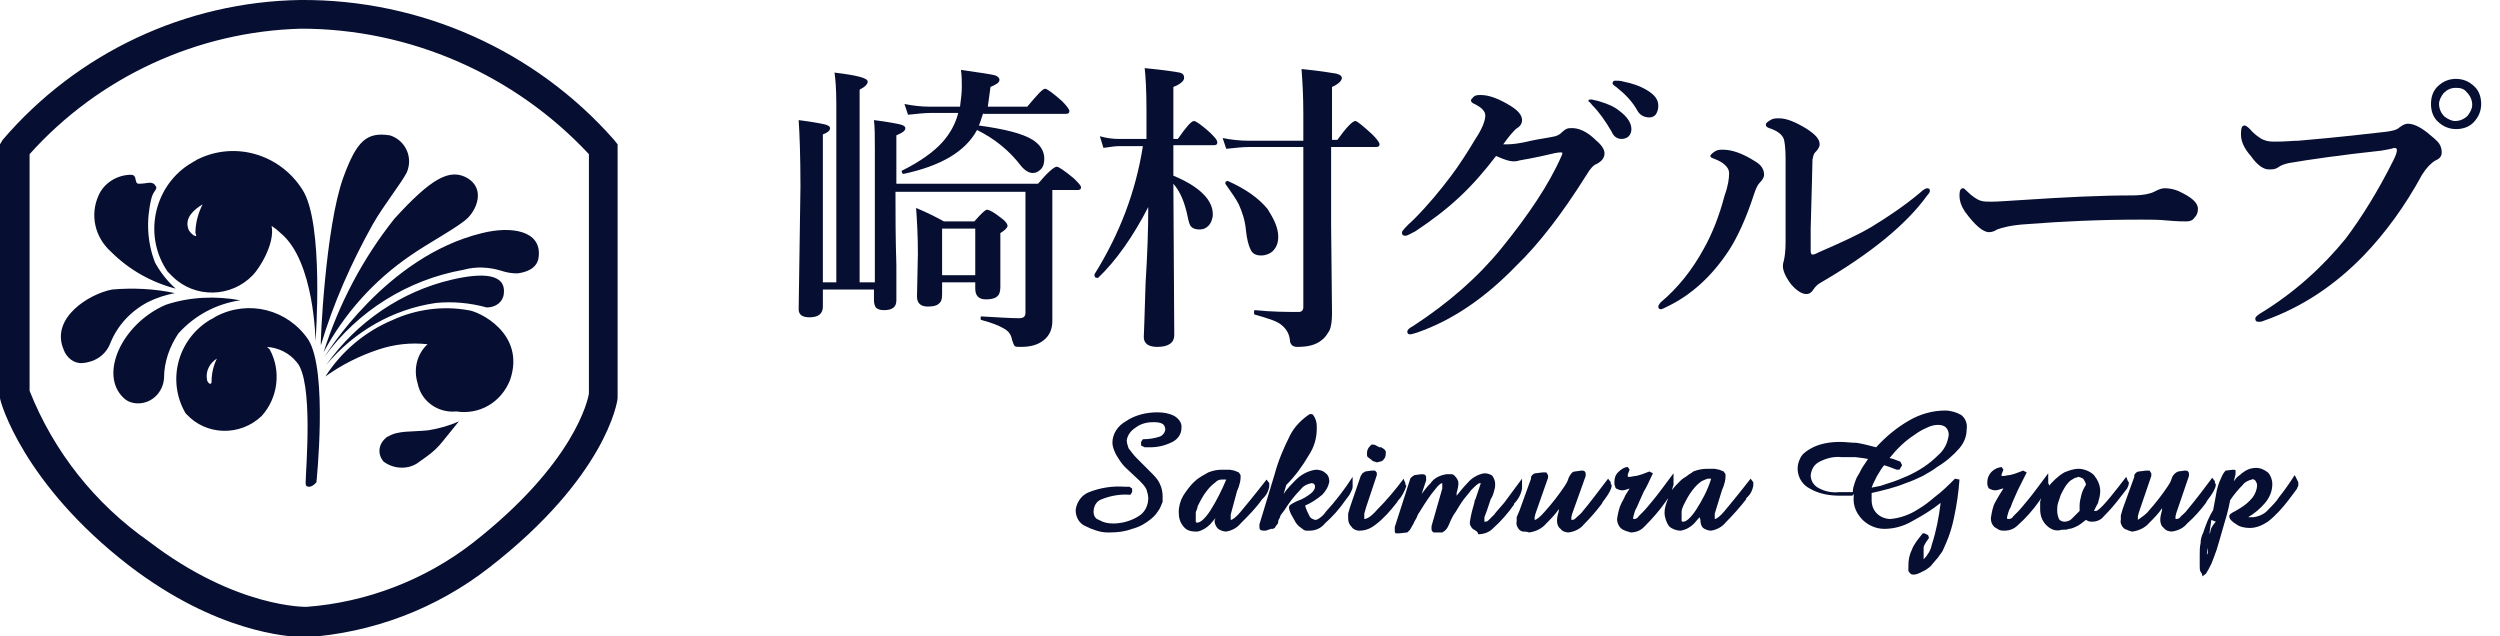<?xml version="1.0" encoding="utf-8"?>
<!-- Generator: Adobe Illustrator 27.1.1, SVG Export Plug-In . SVG Version: 6.00 Build 0)  -->
<svg version="1.1" id="レイヤー_1" xmlns="http://www.w3.org/2000/svg" xmlns:xlink="http://www.w3.org/1999/xlink" x="0px"
	 y="0px" viewBox="0 0 278.9 71" style="enable-background:new 0 0 278.9 71;" xml:space="preserve">
<style type="text/css">
	.st0{enable-background:new    ;}
	.st1{fill:#060E31;}
</style>
<g id="グループ_3" transform="translate(435 294)">
	<g class="st0">
		<path class="st1" d="M-320.8-272.6h-14.3c0,2.4,0,5.1,0.1,8.2c0,2.2,0,3.4,0,3.9c0,0.8-0.5,1.1-1.4,1.1c-0.4,0-0.7-0.1-0.9-0.3
			c-0.1-0.2-0.2-0.4-0.2-0.8v-1.2h-5.7v1.9c0,0.8-0.5,1.2-1.5,1.2c-0.8,0-1.2-0.3-1.2-0.9l0.2-13.7c0-3.4-0.1-5.9-0.2-7.4
			c1.6,0.2,2.6,0.4,3,0.5c0.3,0.1,0.5,0.2,0.5,0.4c0,0.3-0.3,0.5-0.8,0.7v16.5h1.5v-19.9c0-1.7-0.1-2.8-0.2-3.5
			c2.5,0.3,3.7,0.6,3.7,1c0,0.3-0.3,0.6-0.9,0.9v21.5h1.7v-14.8c0-1.4,0-2.5-0.1-3.3c1.6,0.2,2.6,0.4,3,0.5c0.3,0.1,0.5,0.2,0.5,0.4
			c0,0.3-0.3,0.5-1,0.8v5.4h15.8c1.1-1.3,1.8-1.9,2.1-1.9c0.2,0,0.8,0.4,1.9,1.3c0.5,0.5,0.8,0.8,0.8,1c0,0.2-0.1,0.3-0.4,0.3h-2.8
			v9.1l0,5.5c0,0.9-0.3,1.6-0.9,2.1c-0.7,0.6-1.6,0.8-2.6,0.8c-0.4,0-0.6,0-0.7-0.1c-0.1-0.1-0.2-0.4-0.3-0.7c-0.1-0.6-0.4-1-1-1.3
			c-0.5-0.3-1.3-0.6-2.4-0.9c-0.1,0-0.1-0.1-0.1-0.2c0-0.2,0-0.2,0.1-0.2c1.8,0.1,3.2,0.2,4.2,0.2c0.5,0,0.7-0.2,0.7-0.6V-272.6z
			 M-325.3-281.4c-0.2,0.5-0.3,1-0.5,1.4c2.9,0.4,4.9,0.9,6,1.6c0.8,0.5,1.3,1.2,1.3,2.1c0,0.5-0.1,0.9-0.4,1.2
			c-0.3,0.3-0.6,0.4-0.9,0.4c-0.4,0-0.9-0.3-1.3-0.8c-1.3-1.7-2.9-3-4.9-4c-1.3,2.4-4,4-8.2,4.9c-0.1,0-0.2-0.1-0.2-0.3
			c0-0.1,0-0.1,0.1-0.1c2-1,3.5-2.1,4.4-3.1c0.9-1,1.5-2.1,1.8-3.3h-3.1c-0.7,0-1.5,0.1-2.5,0.2l-0.4-1.2c1,0.2,1.9,0.3,2.8,0.3h3.4
			c0.1-0.8,0.2-1.5,0.2-2.2c0-0.6,0-1.3-0.1-1.9c2.2,0.3,3.4,0.5,3.8,0.6c0.3,0.1,0.5,0.3,0.5,0.5c0,0.3-0.3,0.5-1,0.8
			c-0.1,0.8-0.2,1.5-0.3,2.2h4.4c1.1-1.3,1.7-2,2-2c0.2,0,0.9,0.5,1.9,1.4c0.5,0.5,0.8,0.9,0.8,1.1c0,0.2-0.1,0.3-0.4,0.3H-325.3z
			 M-326.2-262.5h-3.7v1.3c0,0.6-0.1,0.9-0.4,1.1c-0.2,0.2-0.6,0.3-1.2,0.3c-0.8,0-1.2-0.4-1.2-1.1l0.1-4.8c0-2-0.1-3.7-0.2-5.1
			c1.2,0.5,2.2,1,3.1,1.5h3.4c0.7-0.8,1.2-1.3,1.4-1.3c0.3,0,0.8,0.3,1.7,1c0.4,0.3,0.6,0.6,0.6,0.8c0,0.2-0.3,0.5-0.8,0.8v1l0,5
			c0,0.5-0.1,0.9-0.4,1.1c-0.2,0.2-0.7,0.3-1.2,0.3c-0.8,0-1.2-0.4-1.2-1.2V-262.5z M-326.2-263.3v-5.2h-3.7v5.2H-326.2z"/>
		<path class="st1" d="M-306.9-270.9c-1.7,3.3-3.6,6-5.6,7.9c0,0,0,0-0.1,0c-0.2,0-0.3-0.1-0.3-0.3c0,0,0,0,0-0.1
			c2.8-4.5,4.6-9.2,5.4-14.3h-2.6c-0.5,0-1.1,0.1-1.8,0.2l-0.4-1.3c0.7,0.2,1.4,0.3,2.1,0.3h3.1v-3.2c0-2.3-0.1-3.8-0.2-4.7
			c2.1,0.2,3.4,0.4,3.9,0.5c0.4,0.1,0.5,0.3,0.5,0.6c0,0.3-0.4,0.7-1.2,1v5.8h0.5c0.9-1.3,1.5-2,1.8-2c0.2,0,0.8,0.4,1.8,1.3
			c0.5,0.5,0.8,0.8,0.8,1.1c0,0.2-0.1,0.3-0.4,0.3h-4.5v3.4c2.9,1.2,4.4,2.7,4.4,4.3c0,0.5-0.2,1-0.5,1.3c-0.3,0.3-0.6,0.4-1,0.4
			c-0.4,0-0.7-0.1-0.9-0.3c-0.2-0.2-0.3-0.6-0.4-1.1c-0.3-1.5-0.8-2.8-1.6-3.7l0.1,16.9c0,0.8-0.6,1.3-1.9,1.3c-1,0-1.5-0.4-1.5-1.1
			c0-0.2,0.1-2.2,0.2-6C-307-265.6-306.9-268.4-306.9-270.9z M-286.5-277.6v8.8l0.1,9.8c0,0.8-0.1,1.5-0.3,1.9
			c-0.2,0.3-0.4,0.7-0.8,1c-0.7,0.6-1.6,0.8-2.8,0.8c-0.5,0-0.8-0.3-0.8-0.8c-0.1-0.8-0.5-1.3-1-1.7c-0.5-0.4-1.5-0.7-2.9-1.1
			c-0.1,0-0.1-0.1-0.1-0.3c0-0.1,0-0.2,0.1-0.2c2,0.2,3.6,0.2,4.9,0.2c0.3,0,0.5-0.2,0.5-0.5v-17.9h-6.1c-0.7,0-1.5,0.1-2.5,0.2
			l-0.4-1.2c1,0.2,2,0.3,2.9,0.3h6.1v-3c0-2-0.1-3.7-0.2-5c2,0.2,3.2,0.4,3.8,0.5c0.5,0.1,0.7,0.3,0.7,0.5c0,0.3-0.4,0.7-1.1,1v5.9
			h0.6c1-1.4,1.7-2.1,2-2.1c0.2,0,0.8,0.5,1.9,1.5c0.5,0.5,0.8,0.9,0.8,1.1s-0.1,0.3-0.4,0.3H-286.5z M-292.4-267.6
			c0,0.7-0.2,1.2-0.6,1.6c-0.3,0.3-0.8,0.5-1.3,0.5c-0.6,0-1-0.2-1.2-0.7c-0.2-0.4-0.4-1.1-0.5-2.1c-0.1-1.1-0.4-2-0.8-2.9
			c-0.3-0.6-0.8-1.3-1.5-2.3c0,0,0,0,0-0.1c0-0.1,0.1-0.2,0.2-0.2c0,0,0.1,0,0.1,0c2,0.9,3.4,1.9,4.4,3.1
			C-292.9-269.6-292.4-268.6-292.4-267.6z"/>
		<path class="st1" d="M-256.9-278.3c0.6,0.5,0.9,1,0.9,1.4c0,0.5-0.3,0.9-0.9,1.2c-0.3,0.1-0.7,0.5-1.1,1.2
			c-2.7,4.3-5.3,7.7-7.9,10.2c-3.4,3.5-7,6-11,7.4c-0.4,0.1-0.6,0.2-0.8,0.2c-0.2,0-0.3-0.1-0.3-0.3c0-0.2,0.2-0.4,0.6-0.6
			c4-2.6,7.3-5.5,9.9-8.7c3-3.7,5.3-7.1,6.7-10.3c0.1-0.2,0.1-0.3,0.1-0.3c0-0.1-0.1-0.1-0.2-0.1c-0.3,0-0.8,0.1-1.6,0.3
			c-0.8,0.2-1.5,0.3-1.9,0.4c-0.1,0-0.5,0.1-1.1,0.2c-0.3,0.1-0.5,0.1-0.7,0.1c-0.4,0-1-0.2-1.9-0.6c-1.3,1.7-2.6,3.2-4.1,4.6
			c-1.5,1.4-3.1,2.6-4.9,3.8c-0.6,0.3-0.9,0.5-1.1,0.5c-0.3,0-0.4-0.1-0.4-0.4c0-0.1,0.4-0.6,1.3-1.4c1.6-1.6,3-3.3,4.2-4.9
			c0.9-1.2,1.8-2.6,2.7-4.1c0.8-1.2,1.1-2.1,1.1-2.6c0-0.5-0.4-0.9-1.2-1.3c-0.3-0.1-0.4-0.3-0.4-0.4s0.1-0.2,0.3-0.4
			s0.5-0.2,0.8-0.2c0.9,0,2,0.4,3.3,1.2c0.8,0.5,1.3,1,1.3,1.6c0,0.4-0.2,0.7-0.7,1c-0.2,0.2-0.7,0.7-1.4,1.7c0.1,0,0.2,0,0.5,0
			c0.5,0,1.4-0.1,2.6-0.4c0.9-0.2,1.8-0.3,2.7-0.5c0.3-0.1,0.5-0.2,0.7-0.4c0.3-0.3,0.6-0.5,0.9-0.5
			C-258.9-279.8-257.9-279.3-256.9-278.3z M-256.6-282.7c1,0.3,1.7,0.6,2.3,1.1c0.8,0.6,1.3,1.3,1.3,2c0,0.3-0.1,0.6-0.3,0.8
			s-0.5,0.3-0.8,0.3c-0.5,0-0.9-0.3-1.1-0.8c-0.7-1.2-1.4-2.2-2.2-3c-0.2-0.3-0.4-0.4-0.4-0.4c0-0.2,0.1-0.2,0.4-0.2
			C-257.1-282.8-256.9-282.8-256.6-282.7z M-253.9-284.9c1,0.2,1.9,0.5,2.7,1c0.8,0.5,1.2,1,1.2,1.7c0,0.4-0.1,0.7-0.3,1
			c-0.2,0.2-0.4,0.3-0.7,0.3c-0.5,0-1-0.2-1.3-0.7c-0.6-1.1-1.4-1.9-2.4-2.7c-0.3-0.2-0.4-0.3-0.4-0.4c0-0.2,0.1-0.3,0.3-0.3
			C-254.5-285-254.2-285-253.9-284.9z"/>
		<path class="st1" d="M-242.1-274.7c0-0.6-0.6-1.2-1.7-1.6c-0.3-0.1-0.4-0.2-0.4-0.3c0-0.1,0.2-0.3,0.5-0.5
			c0.3-0.2,0.6-0.2,0.9-0.2c1,0,2.2,0.4,3.6,1.3c0.7,0.4,1,0.9,1,1.5c0,0.3-0.2,0.6-0.5,0.9c-0.2,0.2-0.4,0.6-0.6,1.2
			c-0.9,2.8-1.9,4.9-2.8,6.3c-1.9,2.9-4.2,5-6.9,6.3c-0.4,0.2-0.6,0.3-0.7,0.3c-0.2,0-0.3-0.1-0.3-0.3c0-0.1,0.1-0.3,0.3-0.5
			c1.9-1.6,3.5-3.6,4.8-6c0.9-1.6,1.7-3.6,2.3-5.9C-242.2-273.3-242.1-274.1-242.1-274.7z M-235.8-276.3c0-1.1-0.1-1.9-0.2-2.2
			c-0.2-0.5-0.7-0.9-1.6-1.2c-0.3-0.1-0.4-0.2-0.4-0.4c0-0.2,0.2-0.3,0.5-0.5c0.3-0.2,0.6-0.2,1-0.2c0.8,0,1.8,0.4,3.1,1.2
			c0.9,0.6,1.4,1.1,1.4,1.7c0,0.3-0.2,0.6-0.5,0.9c-0.2,0.2-0.2,0.4-0.3,0.8c0,0.9-0.1,3.5-0.2,7.7v2.5c0,0.3,0.1,0.4,0.2,0.4
			c0.2,0,0.4-0.1,0.8-0.3c2.3-1,4.3-1.9,5.8-2.8c1.8-1.1,3.6-2.3,5.4-3.8c0.4-0.4,0.7-0.5,0.8-0.5c0.2,0,0.3,0.1,0.3,0.3
			c0,0.1-0.1,0.3-0.3,0.5c-2.3,3.2-6.3,6.5-12,9.8c-0.3,0.2-0.5,0.4-0.7,0.7c-0.2,0.3-0.4,0.5-0.8,0.5c-0.5,0-1.1-0.4-1.7-1.1
			c-0.6-0.8-0.9-1.5-0.9-2c0-0.1,0-0.3,0.1-0.6c0.1-0.4,0.2-1.1,0.2-2.1C-235.8-270.3-235.8-273.4-235.8-276.3z"/>
		<path class="st1" d="M-189.8-270.7c0,0.4-0.1,0.7-0.4,1c-0.2,0.3-0.5,0.4-0.9,0.4c-0.3,0-1,0-2.1-0.1c-1-0.1-1.9-0.1-2.9-0.1
			c-4.7,0-8.9,0.2-12.7,0.5c-1.8,0.1-2.9,0.4-3.4,0.6c-0.3,0.2-0.6,0.3-0.9,0.3c-0.7,0-1.6-0.8-2.7-2.3c-0.4-0.6-0.6-1.2-0.6-1.8
			c0-0.5,0.1-0.8,0.4-0.8c0.1,0,0.2,0.1,0.4,0.3c0.6,0.6,1.2,1,1.6,1.1c0.3,0.1,0.7,0.1,1.2,0.1c0.7,0,1.9-0.1,3.6-0.2
			c4.5-0.3,8.6-0.5,12.1-0.5c1.2,0,2.1-0.2,2.6-0.5c0.4-0.2,0.7-0.3,1-0.3c0.5,0,1,0.1,1.5,0.3C-190.5-272-189.8-271.4-189.8-270.7z
			"/>
		<path class="st1" d="M-169.3-277.2c-4.6,0.5-8.1,1-10.4,1.4c-0.4,0.1-0.8,0.2-1.2,0.5c-0.3,0.2-0.6,0.2-1,0.2
			c-0.6,0-1.3-0.5-2-1.5c-0.8-0.9-1.1-1.7-1.1-2.4s0.1-1,0.4-1c0.1,0,0.3,0.1,0.6,0.4c0.5,0.6,1,0.9,1.3,1.1
			c0.4,0.2,0.8,0.3,1.3,0.3c0.1,0,0.2,0,0.3,0c1.1,0,1.9-0.1,2.5-0.1c4.7-0.4,8-0.8,9.8-1c0.7-0.1,1.2-0.2,1.5-0.5
			c0.4-0.3,0.7-0.4,0.9-0.4c0.6,0,1.3,0.3,2.2,1c0.6,0.5,1.1,0.9,1.3,1.2c0.2,0.3,0.3,0.6,0.3,1c0,0.4-0.2,0.7-0.7,0.9
			c-0.5,0.3-1,0.8-1.5,1.6c-1.9,3.5-4.1,6.5-6.5,9c-3.2,3.3-6.9,5.8-11.2,7.3c-0.2,0.1-0.4,0.1-0.5,0.1c-0.3,0-0.4-0.1-0.4-0.4
			c0-0.1,0.2-0.3,0.5-0.5c3.8-2.3,7-5.2,9.6-8.4c1.8-2.4,3.6-5.3,5.3-8.7c0.3-0.6,0.4-0.9,0.4-1.2c0-0.1-0.1-0.2-0.3-0.2
			C-168.2-277.4-168.7-277.3-169.3-277.2z M-161-285.2c0.8,0,1.5,0.3,2.1,0.9c0.5,0.5,0.7,1.2,0.7,1.9c0,0.8-0.3,1.5-0.9,2.1
			c-0.5,0.5-1.2,0.7-1.9,0.7c-0.8,0-1.5-0.3-2.1-0.9c-0.5-0.5-0.7-1.2-0.7-1.9c0-0.9,0.3-1.6,0.9-2.1
			C-162.3-285-161.7-285.2-161-285.2z M-161-284.2c-0.6,0-1,0.2-1.4,0.6c-0.3,0.4-0.5,0.8-0.5,1.2c0,0.5,0.2,1,0.6,1.4
			c0.4,0.3,0.8,0.5,1.2,0.5c0.5,0,1-0.2,1.4-0.6c0.3-0.4,0.5-0.8,0.5-1.2c0-0.5-0.2-1-0.6-1.4C-160.1-284.1-160.5-284.2-161-284.2z"
			/>
	</g>
	<path id="合体_4" class="st1" d="M-420.6-230.9c-11.8-9.1-14.4-18.3-14.4-18.7v-28.3l0.3-0.5c8.3-9.7,20.4-15.4,33.2-15.6
		c13.4-0.1,26.2,5.6,35,15.6l0.4,0.5v28.3c0,0.4-1.3,8.8-14.3,18.9c-5.9,4.6-13,7.3-20.5,7.8c0,0-0.1,0-0.3,0
		C-402.9-223-410.8-223.4-420.6-230.9z M-431.7-276.8v26.4c2.7,6.8,7.3,12.6,13.3,16.8c9.8,7.5,17.6,7.3,17.6,7.3
		c6.7-0.5,13.2-3,18.5-7.1c11.4-8.9,12.9-16,13-16.7v-26.7c-8.3-8.9-20-14-32.1-14C-413-290.5-424-285.4-431.7-276.8z M-400.5-239.7
		c-0.4,0-0.4-0.2-0.4-0.5c0-1.3,0.9-11.3-1-13.4c-0.8-1-2-1.6-3.3-1.7c0.1,0.1,0.2,0.2,0.3,0.3c1.3,2.4,0.9,5.4-0.9,7.4
		c-2.4,2.3-6.2,2.2-8.4-0.2c0,0-0.1-0.1-0.1-0.1c-2.1-3.6-0.9-8.2,2.7-10.4c0.2-0.1,0.4-0.2,0.7-0.4c3.6-1.9,8-0.8,10.3,2.6
		c2.2,3.5,0.9,15.9,0.9,15.9S-400.1-239.7-400.5-239.7L-400.5-239.7z M-411.9-251.6c0.1,0.4,0.5,0.6,0.5,0.2c0-0.9,0.2-1.8,0.6-2.6
		C-411.6-253.5-412.1-252.6-411.9-251.6z M-392.2-242.5c-0.7-0.8-0.6-1.9,0.2-2.6c0.1-0.1,0.2-0.2,0.3-0.2c1.1-0.7,2.7-0.5,4.5-0.7
		c1.2-0.2,2.3-0.5,3.4-1c-2.4,2.9-2.1,2.9-4.4,4.5C-389.3-241.6-391-241.6-392.2-242.5L-392.2-242.5z M-384.1-248.1
		c-2,0.2-3.9-1.1-4.3-3.1c-0.5-1.6-0.1-3.3,1.1-4.4c-1.9-0.2-3.7,0-5.5,0.6c-2.1,0.7-4.1,1.7-5.9,3c1.8-2.8,4.4-5,7.5-6.3
		c2.6-1.2,5.6-1.6,8.4-1.1c1.2,0.1,6.5,2.6,4.7,7.8C-379.1-249.1-381.5-247.7-384.1-248.1L-384.1-248.1z M-421.2-249.6
		c-2.8-2.6-0.2-8.3,4.7-10.4c2.7-0.9,5.6-1,8.3-0.5c-2.7,0.4-5.1,1.7-6.9,3.7c-1,1.5-1.6,3.2-1.6,5c-0.1,1.5-1.3,2.8-2.9,2.8
		C-420.2-249-420.8-249.2-421.2-249.6z M-384.6-262.8c3.4-0.8,6.1-0.7,5.8,1.6c-0.1,0.9-0.9,1.5-1.9,1.5c-1.8-0.5-3.8-0.7-5.7-0.5
		c-4.8,0.7-9.1,3.2-12.2,6.9C-395.2-258.1-390.2-261.5-384.6-262.8L-384.6-262.8z M-427.9-255c-1.5-3.5,2.8-6.2,5.4-6.7
		c2.3-0.2,4.7-0.1,7,0.4c-1,0.2-2,0.5-3,1c-1.9,1-3.4,2.6-4.2,4.6c-0.5,1.3-1.7,2.1-3.1,2.2C-426.7-253.4-427.6-254.1-427.9-255z
		 M-381.2-268c3.2-0.8,6.6-0.3,6.3,2.6c-0.1,1.4-1.5,1.8-2.4,1.9c-0.6,0-1.2-0.1-1.8-0.3c-1.3-0.4-2.8-0.5-4.2-0.1
		c-6.2,1.1-11.8,4.6-15.5,9.7C-398.7-254.3-392-265.4-381.2-268z M-391-269.6c4.1-4.5,6.2-5.7,8.2-4.5c1.9,1.2,1,3.4,0,4.4
		c-1,1-4.4,2.8-6.4,4.2c-4.1,2.8-7.4,6.5-9.7,10.8C-397.2-260.1-394.5-265.2-391-269.6z M-396.7-274.2c1.5-4.1,2.6-5.1,5.2-4.7
		c1.6,0.5,2.5,2.2,2,3.8c0,0.1-0.1,0.2-0.1,0.3c-0.6,1.2-2.6,3.7-3.8,5.8c-2.4,4.3-4.4,8.8-5.8,13.5
		C-399.3-255.5-398.7-268.7-396.7-274.2L-396.7-274.2z M-403.7-268c-0.3-0.3-0.7-0.6-1-0.8c0.4,2-1.4,4.8-2.1,5.5
		c-2.4,2.5-6.4,2.6-8.9,0.2c-0.2-0.2-0.4-0.4-0.6-0.6c-2.7-3.9-1.6-9.3,2.3-11.9c0.3-0.2,0.7-0.4,1-0.6c4.2-2.1,9.2-0.6,11.7,3.3
		c2.5,3.7,1.5,17,1.5,17S-399.9-264.9-403.7-268L-403.7-268z M-414-268.5c0.1,0.5,1.2,1.3,0.8,0.5c0-1.1,0.3-2.2,0.8-3.2
		C-413.4-270.6-414.4-269.7-414-268.5L-414-268.5z M-422.6-265.9c-1.8-1.6-2.4-4.1-1.4-6.3c0.6-1.4,2.1-2.3,3.6-2.3
		c0.8,0,0.3,1,0.9,1c1,0,1.5-0.4,1.9,0.3c0.2,0.3-0.3,0.5-0.5,1.3c-0.6,2.4-0.5,4.9,0.4,7.2c0.6,1.1,1.4,2.1,2.3,2.9
		C-418.1-262.5-420.6-263.9-422.6-265.9L-422.6-265.9z"/>
	<path id="合体_3" class="st1" d="M-189.3-229.7c0-0.2-0.1-0.4-0.2-0.5c-0.1-0.2-0.1-0.4-0.1-0.7v-1.2c0-0.4,0-0.9,0.1-1.3
		c0-0.4,0.1-0.8,0.3-1.2c0.3-0.9,0.6-1.7,1.1-2.5l0.3-1.6c0.1-0.7,0.3-1.4,0.6-2c0.2-0.5,0.4-0.7,0.5-0.8l0.8-0.1
		c0.1,0,0.3,0,0.3,0.1c0,0.1,0,0.2,0,0.3v0.1l-0.2,0.8l0.3-0.4c0.2-0.2,0.4-0.3,0.6-0.5c0.5-0.4,1-0.6,1.6-0.6
		c0.5,0,0.9,0.2,1.3,0.5c0.3,0.3,0.5,0.8,0.5,1.3c0,0.8-0.3,1.5-0.8,2.1c-0.5,0.6-1.2,1.2-1.9,1.6h0.1c0.2,0,0.3,0,0.5,0
		c0.7-0.1,1.3-0.4,1.7-0.9c0.4-0.4,0.9-0.9,1.2-1.4c0.4-0.5,1-1.3,1.7-2.4l0.3,0.6l0.1,0.2c0,0.1,0,0.3,0,0.4
		c-0.1,0.1-0.1,0.3-0.2,0.4c-0.3,0.4-0.6,0.8-0.9,1.2c-0.7,0.9-1.4,1.7-2.3,2.4c-0.6,0.4-1.3,0.7-2,0.7c-0.5,0-1.1-0.1-1.5-0.4
		c-0.5-0.3-0.8-0.6-0.8-0.9c0-0.1,0.1-0.3,0.2-0.3c0.1-0.1,0.3-0.2,0.5-0.3l0.5-0.3c0.5-0.3,1-0.7,1.4-1.2c0.3-0.4,0.5-0.9,0.5-1.4
		c0-0.2-0.1-0.3-0.2-0.5c-0.1-0.1-0.3-0.2-0.4-0.1c-0.4,0.1-0.8,0.3-1,0.6c-0.5,0.5-1,1.1-1.4,1.7c-0.2,1.1-0.5,2.1-0.8,3.1
		s-0.5,1.8-0.7,2.4c-0.2,0.6-0.4,1.1-0.6,1.6c-0.2,0.4-0.4,0.8-0.6,1.1L-189.3-229.7z M-188.8-232.1l0.1-0.2v0c0-0.2,0-0.4,0-0.6
		C-188.8-232.5-188.8-232.2-188.8-232.1L-188.8-232.1z M-188.5-234.4c0.1-0.2,0.1-0.5,0.2-0.7c0.1-0.2,0.3-0.5,0.5-0.7l-0.5-0.2
		C-188.4-235.3-188.5-234.8-188.5-234.4L-188.5-234.4z M-221.6-229.9c-0.2,0-0.3-0.1-0.5-0.4c0-0.1,0-0.2,0-0.3v-0.3
		c0-0.6,0.1-1.2,0.4-1.8c0.1-0.3,0.3-0.6,0.5-0.9c0.2-0.3,0.4-0.5,0.7-0.9h0.2l0.4,0.2l0.1,0.3c-0.1,0.2-0.3,0.4-0.4,0.6
		c-0.1,0.2-0.2,0.3-0.2,0.5v0.4c0,0.1,0,0.3,0,0.4v0.5c0.4-0.4,0.8-1,0.9-1.6c0.5-1.5,0.8-3.1,1-4.7c-1,0.8-2,1.4-3.1,2
		c-1,0.6-2.1,0.9-3.2,0.9c-0.9,0-1.8-0.4-2.4-1c-0.7-0.7-1.1-1.6-1-2.6v-0.3c-0.1,0.1-0.1,0.2-0.2,0.2h-1.3c-1.2,0-2.4-0.2-3.4-0.8
		c-1.2-0.6-1.7-2.1-1.1-3.3c0.2-0.5,0.6-0.8,1.1-1.1c1-0.6,2.2-0.8,3.4-0.8c0.6,0,1.2,0.1,1.8,0.1c0.7,0.1,1.4,0.3,2.2,0.5
		c1.1-1.2,2.3-2.2,3.7-3c1.2-0.7,2.6-1.1,4-1.1c0.6,0,1.3,0.2,1.8,0.5c0.5,0.4,0.7,1,0.6,1.6c0,0.8-0.3,1.5-0.8,2.1
		c-0.7,0.8-1.5,1.5-2.5,2.1c-0.5,0.4-1.1,0.7-1.6,1c-0.6,0.3-1.3,0.6-1.9,0.8c-1.2,0.5-2.5,0.8-3.8,1.1v0.8c0,0.6,0.2,1.1,0.6,1.5
		c0.4,0.4,1,0.6,1.5,0.6c1.1-0.1,2.2-0.5,3.1-1.1c0.7-0.4,1.3-0.9,1.9-1.4c0.8-0.6,1.5-1.3,2.2-2l0.5,0.1c-0.1,1.4-0.3,2.8-0.6,4.2
		c-0.2,1-0.5,2-0.9,2.9l-0.4,0.9l-0.5,0.7c-0.2,0.2-0.4,0.5-0.6,0.7c-0.2,0.3-0.5,0.5-0.8,0.7l-0.6,0.3
		C-221.2-229.9-221.4-229.9-221.6-229.9L-221.6-229.9z M-232-242.5c-0.6,0.3-0.9,0.8-1,1.5c0,0.6,0.3,1.1,0.8,1.4
		c0.7,0.4,1.5,0.6,2.4,0.5h1.5c0-0.4,0.1-0.7,0.2-1c0.1-0.3,0.2-0.6,0.4-0.9c0.2-0.3,0.3-0.6,0.5-0.9c0.2-0.3,0.4-0.6,0.6-0.9
		l-0.6-0.1l-0.8-0.1h-1.3c-0.1,0-0.1,0-0.2,0C-230.4-243.1-231.2-242.9-232-242.5z M-225.6-240.9c-0.1,0.2-0.2,0.4-0.3,0.6
		c-0.1,0.2-0.2,0.4-0.3,0.7l1-0.2l0.9-0.3c0.7-0.2,1.4-0.5,2.1-0.8c1.3-0.6,2.4-1.3,3.4-2.3c0.7-0.6,1.1-1.4,1.2-2.3
		c0-0.3-0.1-0.6-0.3-0.8c-0.2-0.2-0.5-0.3-0.9-0.3c-0.4,0-0.8,0.1-1.2,0.3c-0.5,0.2-1,0.5-1.4,0.8c-1.1,0.7-2,1.6-2.8,2.6l0.4,0.1
		l0.8,0.3l0.2,0.4l-0.3,0.5h-0.3l-0.8-0.3l-0.6-0.2C-225-241.9-225.3-241.4-225.6-240.9z M-313.9-235.3c-0.7-0.3-1.1-1-1.1-1.8
		c0.1-0.9,0.7-1.7,1.5-2c1.3-0.5,2.6-0.7,4-0.6h0.5l0.3,0.2v0.4l-0.2,0.3c-1.1-0.1-2.2,0.1-3.2,0.5c-0.6,0.2-0.9,0.8-0.9,1.4
		c0,0.4,0.2,0.8,0.6,0.9c0.5,0.3,1,0.4,1.6,0.4c1,0,2-0.3,2.8-0.8c0.7-0.4,1.1-1.2,1.1-2c0-0.3-0.1-0.7-0.2-1
		c-0.2-0.4-0.5-0.7-0.8-1l-1.6-1.5c-0.4-0.4-0.7-0.9-1-1.4c-0.2-0.4-0.4-0.9-0.4-1.3c0-1,0.6-1.9,1.5-2.4c1-0.7,2.3-1,3.5-1
		c0.7,0,1.3,0.1,1.9,0.4c0.5,0.3,0.9,0.8,0.8,1.4c0,0.6-0.4,1.2-1,1.5c-0.8,0.4-1.6,0.6-2.5,0.6h-0.6l-0.4-0.2v-0.4l0.2-0.3
		c0.7,0,1.3-0.1,1.9-0.3c0.3-0.1,0.6-0.5,0.6-0.8c0-0.2-0.1-0.5-0.3-0.6c-0.3-0.2-0.7-0.2-1.1-0.2c-0.7,0-1.4,0.2-1.9,0.6
		c-0.5,0.3-0.9,0.8-1,1.4c0,0.3,0.1,0.6,0.2,0.9c0.3,0.4,0.6,0.8,0.9,1.1l1.6,1.6c0.4,0.4,0.8,0.8,1,1.3c0.2,0.4,0.3,0.9,0.3,1.3
		c0,0.2,0,0.5,0,0.7c-0.1,0.2-0.2,0.5-0.3,0.7c-0.3,0.5-0.6,0.9-1,1.2c-0.6,0.5-1.3,0.9-2.1,1.1c-0.8,0.3-1.6,0.4-2.5,0.4
		c-0.1,0-0.2,0-0.3,0C-312.2-234.6-313.1-234.9-313.9-235.3z M-270.7-235c-0.2-0.2-0.4-0.5-0.3-0.9c0.1-0.7,0.3-1.4,0.5-2.1
		c0-0.1,0-0.2,0.1-0.3l0.3-0.9c0.1-0.3,0.2-0.6,0.3-0.9h-0.1c-0.2,0-0.5,0.3-1,0.8c-0.2,0.3-0.5,0.6-0.8,1c-0.3,0.4-0.6,0.9-0.9,1.4
		c-0.3,0.4-0.5,0.8-0.7,1.3c-0.1,0.2-0.2,0.5-0.4,0.7c-0.1,0.1-0.2,0.2-0.4,0.3l-0.7,0h-0.2c-0.1,0-0.1,0-0.2-0.1
		c0-0.1-0.1-0.1-0.1-0.2v-0.4l1.2-4.2c0-0.1,0-0.2,0-0.3c0-0.1,0-0.2,0-0.3c-0.2,0-0.5,0.3-0.8,0.7c-0.6,0.7-1.1,1.5-1.6,2.3
		c-0.1,0.2-0.3,0.4-0.4,0.7c-0.1,0.3-0.3,0.5-0.4,0.8c-0.1,0.2-0.3,0.5-0.4,0.7c-0.1,0.1-0.2,0.2-0.3,0.3l-0.9,0.1
		c-0.1,0-0.2,0-0.4,0c-0.1-0.1-0.1-0.2-0.1-0.3v-0.2c0-0.1,0-0.2,0-0.2l1.7-5.3c0-0.1,0.1-0.2,0.2-0.3c0.1-0.1,0.2-0.1,0.3-0.2
		l0.8-0.1c0.1,0,0.3,0,0.4,0.1c0.1,0.1,0.1,0.2,0.1,0.3c0,0.1,0,0.2,0,0.3l-0.5,1.5c0.3-0.4,0.6-0.8,1-1.2c0.4-0.6,1.1-0.9,1.8-1
		c0.2,0,0.3,0,0.5,0c0.2,0,0.3,0.1,0.4,0.2c0.2,0.2,0.4,0.5,0.4,0.8c0,0.4-0.1,0.7-0.2,1.1v0.3c0.4-0.5,0.8-1,1.2-1.4
		c0.5-0.6,1.2-1,1.9-1.1c0.3,0,0.7,0.1,0.9,0.3c0.2,0.3,0.3,0.6,0.3,0.9c0,0.2,0,0.4-0.1,0.7c-0.1,0.4-0.2,0.7-0.4,1l-0.4,1.2
		l-0.3,0.8c0,0.1,0,0.1,0,0.2v0.3h0.1c0.2,0,0.3-0.1,0.4-0.2l0.6-0.6c0.2-0.3,0.6-0.7,1.1-1.3c0.5-0.7,1.2-1.6,2-2.7v1.1
		c-0.1,0.6-0.4,1.2-0.9,1.7v0.1c-0.7,1-1.5,1.9-2.4,2.7c-0.4,0.4-1,0.6-1.6,0.6h0C-270.1-234.7-270.4-234.8-270.7-235L-270.7-235z
		 M-253.7-234.8c-0.2-0.1-0.3-0.1-0.5-0.3c-0.3-0.3-0.4-0.7-0.4-1c0.1-0.6,0.2-1.2,0.5-1.8c0.1-0.2,0.3-0.5,0.4-0.8
		c0.2-0.3,0.3-0.5,0.5-0.8c-0.3,0.1-0.6,0.2-0.8,0.2c-0.3,0-0.5-0.1-0.7-0.2c-0.1-0.1-0.1-0.1-0.1-0.2c-0.1-0.2-0.1-0.3-0.1-0.5
		c0-0.4,0.1-0.8,0.4-1.1c0.3-0.3,0.7-0.6,1.1-0.6l0.2,0.3l-0.2,0.5v0.3c0.1,0,0.2,0,0.2,0c0.2,0,0.5-0.1,0.7-0.1
		c0.5-0.1,1-0.3,1.5-0.5l0.4,0.2c-0.5,1.1-0.8,1.7-1,2c-0.3,0.7-0.6,1.3-0.8,1.8c-0.2,0.3-0.3,0.7-0.4,1.1c0,0.1,0,0.1,0,0.2h0.1
		c0.2,0,0.4-0.1,0.5-0.3l0.5-0.5c0.3-0.3,0.7-0.8,1.2-1.4c0.5-0.6,1.3-1.7,2.2-2.9v1.1l0,0.2c-0.1,0.2-0.1,0.4-0.2,0.6
		c0.3-0.4,0.6-0.7,1-1.1c0.2-0.2,0.4-0.3,0.7-0.5c0.2-0.2,0.5-0.3,0.7-0.5c0.5-0.2,1-0.3,1.5-0.3h0.4c0.2,0,0.3,0,0.5,0l0.5,0.1
		l0.5,0.2l0.2,0.3v0.3c0,0.3-0.1,0.7-0.2,1l-0.2,0.5l-0.8,2.6v0.6c0.2,0,0.6-0.3,1.1-0.9c0.5-0.6,1.5-1.8,2.9-3.6l0.3,0.4
		c0,0.1,0,0.1,0,0.2v0.2c-0.1,0.5-0.3,0.9-0.6,1.2l-0.2,0.2v0.1c-0.7,0.9-1.5,1.8-2.3,2.6c-0.4,0.5-1,0.8-1.6,0.9
		c-0.3,0-0.6-0.1-0.9-0.3c-0.2-0.2-0.3-0.5-0.3-0.9l-0.1-0.3l-0.6,0.7c-0.4,0.4-0.9,0.7-1.5,0.8c-0.5,0-1-0.2-1.3-0.5
		c-0.3-0.4-0.5-1-0.5-1.5c0-0.6,0.2-1.1,0.4-1.6c0,0-0.1,0.1-0.1,0.1l-0.2,0.3c-0.7,1-1.5,1.9-2.4,2.8c-0.4,0.4-0.9,0.6-1.5,0.6
		C-253.3-234.7-253.5-234.7-253.7-234.8L-253.7-234.8z M-245.2-240.3c-0.4,0.3-0.7,0.6-1,1c-0.4,0.5-0.7,1.1-1,1.7
		c-0.1,0.2-0.2,0.5-0.2,0.7c0,0.2,0,0.4,0,0.6c0,0.1,0,0.3,0,0.4c0,0.1,0.1,0.1,0.2,0.1c0.3,0,0.8-0.4,1.4-1.3
		c0.7-1.1,1.3-2.2,1.7-3.5v0h-0.4C-244.8-240.5-245-240.4-245.2-240.3z M-206.7-235.4c-0.5-0.5-0.7-1.1-0.7-1.8c0-0.3,0-0.5,0-0.8
		c0-0.1,0.1-0.3,0.1-0.4l0,0l-0.2,0.3c-0.7,1-1.5,1.9-2.4,2.7c-0.4,0.4-0.9,0.6-1.5,0.6c-0.2,0-0.4,0-0.6-0.1
		c-0.2-0.1-0.3-0.2-0.5-0.3c-0.3-0.3-0.4-0.6-0.4-1c0.1-0.6,0.2-1.3,0.5-1.8l0.4-0.7c0.2-0.3,0.3-0.5,0.5-0.8h-0.1
		c-0.3,0.1-0.6,0.2-0.8,0.2c-0.3,0-0.5-0.1-0.7-0.2c-0.1-0.1-0.1-0.1-0.1-0.2c-0.1-0.1-0.1-0.3-0.1-0.5c0-0.9,0.7-1.6,1.6-1.7
		l0.2,0.3l-0.2,0.5v0.2c0.1,0,0.2,0,0.2,0c0.2,0,0.5-0.1,0.7-0.1c0.5-0.1,1-0.3,1.5-0.5l0.4,0.2l-1,2c-0.3,0.7-0.6,1.3-0.8,1.9
		c-0.2,0.3-0.3,0.7-0.4,1.1c0,0.1,0,0.2,0.1,0.2h0.1c0.2,0,0.4-0.1,0.5-0.3l0.5-0.5c0.3-0.3,0.7-0.8,1.2-1.4
		c0.5-0.6,1.3-1.7,2.2-2.9v1.1l0.1,0.2c0,0.1,0,0.2-0.1,0.2c0.5-0.6,1.1-1.2,1.8-1.6c0.5-0.2,1-0.4,1.6-0.4c0.6,0,1.3,0.3,1.7,0.7
		c0.4,0.5,0.7,1.1,0.7,1.8c0,0.4-0.1,0.8-0.2,1.1c0,0.2-0.1,0.3-0.2,0.5c-0.1,0.2-0.2,0.4-0.3,0.6h0.2c0.2,0,0.4-0.2,0.8-0.6
		s1.3-1.5,2.6-3.2l0.2,0.5l0.1,0.1c0,0.3-0.1,0.5-0.2,0.7l-0.7,0.9c-0.6,0.8-1.2,1.5-1.9,2.2c-0.3,0.4-0.8,0.6-1.3,0.6
		c-0.2,0-0.3,0-0.5-0.1l-0.2-0.1c-0.4,0.3-0.7,0.6-1.2,0.8c-0.2,0.1-0.5,0.2-0.7,0.2c-0.2,0.1-0.4,0.1-0.7,0.1h-0.1
		C-205.6-234.7-206.2-234.9-206.7-235.4z M-203.5-240.7c-0.2,0.1-0.3,0.2-0.5,0.3c-0.5,0.4-0.8,1-1.1,1.6c-0.1,0.3-0.2,0.6-0.3,0.9
		c-0.1,0.3-0.1,0.6-0.1,0.9c0,0.3,0.1,0.7,0.2,0.9c0.1,0.2,0.4,0.3,0.6,0.3c0.3,0,0.6-0.1,0.8-0.3c0.3-0.3,0.6-0.6,0.9-0.9v-0.6
		c0-0.4,0.1-0.8,0.2-1.2c0.1-0.4,0.3-0.8,0.5-1.1c0-0.3-0.2-0.5-0.3-0.7c-0.2-0.1-0.4-0.2-0.6-0.2
		C-203.3-240.7-203.4-240.7-203.5-240.7L-203.5-240.7z M-265.1-234.7c-0.1,0-0.3-0.1-0.4-0.2c-0.2-0.2-0.4-0.6-0.3-0.9v-0.5l0.3-0.7
		l1.3-3.6v-0.2c0.1-0.2,0.3-0.4,0.5-0.4l0.8-0.1h0.4c0.1,0.1,0.1,0.2,0.2,0.3v0.2c0,0,0,0.1,0,0.1l-1.4,4l-0.1,0.4v0.3
		c0.2,0,0.6-0.3,1.2-1c0.8-0.9,1.5-1.8,2.1-2.7c0.2-0.3,0.4-0.6,0.5-1c0.2-0.4,0.4-0.7,0.7-0.7l0.7-0.1h0.1c0.1,0,0.2,0,0.3,0.1
		c0.1,0.1,0.1,0.2,0.1,0.3v0.2l-1.5,4.2l-0.1,0.4v0.3h0.1c0.2,0,0.3-0.1,0.5-0.3c0.2-0.2,0.5-0.4,0.7-0.7c0.6-0.7,1.5-1.9,2.8-3.6
		l0.3,0.4v0.2l0.1,0.1c0,0.3-0.1,0.5-0.2,0.7c-0.2,0.4-0.5,0.8-0.8,1.2l-0.1,0.2c-0.6,0.8-1.3,1.6-2,2.3c-0.4,0.5-1,0.8-1.7,0.9
		c-0.3,0-0.7-0.1-0.9-0.4c-0.3-0.2-0.4-0.6-0.4-0.9c0-0.4,0.1-0.7,0.2-1.1v-0.2c-0.4,0.6-0.9,1.1-1.4,1.6c-0.5,0.6-1.2,0.9-1.9,1
		C-264.7-234.7-264.9-234.7-265.1-234.7L-265.1-234.7z M-303-235.3c-0.4-0.5-0.5-1-0.5-1.6c0-0.6,0.2-1.3,0.5-1.8
		c0.4-0.6,0.8-1.2,1.4-1.7c0.2-0.2,0.4-0.3,0.7-0.5c0.2-0.1,0.5-0.3,0.7-0.4c0.5-0.2,1-0.3,1.5-0.3h0.4c0.2,0,0.3,0,0.5,0l0.5,0.1
		l0.5,0.2l0.2,0.3v0.3c0,0.3-0.1,0.7-0.2,1l-0.2,0.5l-0.7,2.6v0.6c0.2,0,0.6-0.3,1.1-0.9c0.5-0.6,1.5-1.8,2.9-3.6l0.3,0.4
		c0,0.1,0,0.1,0,0.2v0.2c-0.1,0.5-0.3,0.9-0.6,1.2l-0.1,0.1l-0.1,0.1c-0.7,1-1.5,1.8-2.4,2.7c-0.4,0.5-1,0.8-1.6,0.9
		c-0.3,0-0.6-0.1-0.9-0.3c-0.2-0.2-0.4-0.5-0.4-0.9l0.1-0.3l-0.6,0.7c-0.4,0.4-0.9,0.7-1.4,0.8c-0.1,0-0.1,0-0.2,0
		C-302.3-234.7-302.7-234.9-303-235.3L-303-235.3z M-299.4-240.2c-0.4,0.3-0.7,0.6-1,1c-0.4,0.5-0.7,1.1-1,1.7
		c0,0.3-0.2,0.5-0.2,0.7c0,0.2,0,0.4,0,0.6c0,0.1,0,0.3,0,0.4c0,0.1,0.1,0.1,0.2,0.1c0.3,0,0.8-0.4,1.4-1.3c0.7-1.1,1.3-2.3,1.8-3.5
		h-0.5C-299-240.5-299.2-240.4-299.4-240.2z M-197.7-234.9c-0.1,0-0.3-0.1-0.4-0.2c-0.2-0.2-0.4-0.6-0.3-0.9v-0.5l0.2-0.7l1.3-3.6
		v-0.2c0.1-0.2,0.3-0.4,0.5-0.4l0.8-0.1h0.4c0.1,0.1,0.1,0.2,0.2,0.3v0.2c0,0,0,0.1,0,0.1l-1.4,4.1l-0.1,0.4v0.4
		c0.4-0.3,0.9-0.6,1.2-1c0.8-0.9,1.5-1.8,2.1-2.7c0.2-0.3,0.4-0.6,0.5-1c0.1-0.3,0.4-0.6,0.7-0.7l0.7-0.1h0.1c0.1,0,0.2,0,0.3,0.1
		c0.1,0.1,0.1,0.2,0.1,0.3v0.2l-1.4,4.1l-0.1,0.4v0.3h0.1c0.2,0,0.4-0.1,0.5-0.3c0.2-0.2,0.5-0.4,0.7-0.7c1-1.2,1.9-2.4,2.8-3.6
		l0.3,0.4v0.2l0.1,0.1c0,0.3-0.1,0.5-0.2,0.7c-0.2,0.4-0.5,0.8-0.8,1.2l-0.1,0.2c-0.6,0.8-1.3,1.6-2.1,2.3c-0.4,0.5-1,0.8-1.7,0.9
		c-0.3,0-0.7-0.1-0.9-0.4c-0.3-0.2-0.4-0.6-0.4-0.9c0-0.4,0.1-0.7,0.2-1.1v-0.2c-0.4,0.6-0.9,1.1-1.4,1.6c-0.5,0.6-1.2,0.9-1.9,1
		h-0.1C-197.4-234.8-197.6-234.8-197.7-234.9L-197.7-234.9z M-284.2-235.2c-0.3-0.3-0.4-0.6-0.4-1v-0.5l0.2-0.7l1.2-3.5
		c0.1-0.1,0.1-0.2,0.2-0.3c0.1-0.1,0.2-0.1,0.3-0.2l0.7-0.1h0.1c0.1,0,0.2,0,0.3,0c0.1,0.1,0.2,0.2,0.2,0.3v0.2l-1.2,3.6l-0.2,0.7
		v0.6c0.3,0,0.8-0.3,1.4-1c1.1-1.1,2.1-2.3,3-3.5c0,0.2,0.2,0.4,0.2,0.6c0,0,0,0.1,0,0.1l0.1,0.1c-0.2,0.6-0.5,1.2-0.9,1.6l-0.2,0.3
		c-0.7,0.9-1.4,1.7-2.3,2.4c-0.5,0.4-1.1,0.7-1.8,0.7h-0.1C-283.6-234.8-284-234.9-284.2-235.2L-284.2-235.2z M-293.9-234.8h0.1
		H-293.9z M-294.4-234.9c-0.1-0.1-0.1-0.2-0.1-0.3v-0.3l1.7-5.6c0.4-1.5,1-2.9,1.7-4.3c0.5-1,1.3-1.8,2.2-2.4h0.3
		c0.2,0.2,0.3,0.4,0.4,0.7c0.1,0.3,0.1,0.6,0.1,0.9c0,1.1-0.3,2.1-0.9,3c-0.7,1.2-1.5,2.3-2.5,3.3l-0.3,1c0.4-0.6,0.9-1.1,1.4-1.6
		c0.6-0.6,1.4-1,2.2-1.1c0.4,0,0.8,0.1,1.1,0.4c0.3,0.2,0.4,0.6,0.4,0.9c-0.1,0.6-0.4,1.1-0.8,1.5c-0.6,0.5-1.2,0.9-1.9,1.2
		c0.1,0.4,0.3,0.8,0.5,1.2c0.1,0.2,0.3,0.3,0.6,0.4c0.2,0,0.4-0.1,0.5-0.2c0.3-0.2,0.5-0.4,0.7-0.7c1.1-1.2,2.1-2.5,3-3.9v1.1
		c0,0.2-0.1,0.4-0.2,0.6c-0.1,0.2-0.2,0.4-0.3,0.5l-0.3,0.4c-0.7,1-1.4,1.8-2.3,2.6c-0.4,0.5-1,0.8-1.7,0.8c-0.1,0-0.3,0-0.4,0
		c-0.1,0-0.3-0.1-0.4-0.2c-0.1-0.1-0.3-0.2-0.4-0.3c-0.1-0.1-0.3-0.3-0.4-0.5l-0.5-0.9c-0.1-0.2-0.2-0.5-0.2-0.7
		c0-0.1,0.1-0.3,0.2-0.3c0.1-0.1,0.3-0.2,0.5-0.3l0.2-0.1c0.6-0.2,1.1-0.5,1.6-0.9c0.2-0.2,0.4-0.4,0.4-0.7c0-0.1,0-0.2-0.1-0.3
		c-0.1-0.1-0.2-0.1-0.3-0.1c-0.5,0.1-0.9,0.3-1.2,0.7c-0.7,0.7-1.3,1.5-1.8,2.3l-0.3,0.4c-0.1,0.1-0.2,0.3-0.2,0.4
		c-0.1,0.2-0.2,0.3-0.2,0.5c0,0.2-0.1,0.3-0.2,0.4c-0.1,0.1-0.1,0.2-0.2,0.3l-0.2,0.1c-0.1,0-0.2,0-0.2,0l-0.6,0.2
		C-294.1-234.8-294.3-234.8-294.4-234.9L-294.4-234.9z M-281.6-242.5c-0.2,0-0.3-0.1-0.4-0.2c-0.1-0.1-0.3-0.2-0.4-0.3
		c-0.1-0.1-0.1-0.2-0.1-0.3c0-0.2,0-0.4,0.1-0.6c0.1-0.2,0.2-0.3,0.4-0.5c0.1,0,0.1,0,0.2,0c0.2,0,0.3,0.1,0.5,0.2l0.2,0.1h0.2
		l0.3,0.2c0.1,0.1,0.2,0.2,0.2,0.3c0,0.3,0,0.6-0.2,0.8c-0.1,0.2-0.3,0.3-0.5,0.3C-281.3-242.4-281.5-242.4-281.6-242.5
		L-281.6-242.5z"/>
</g>
</svg>

